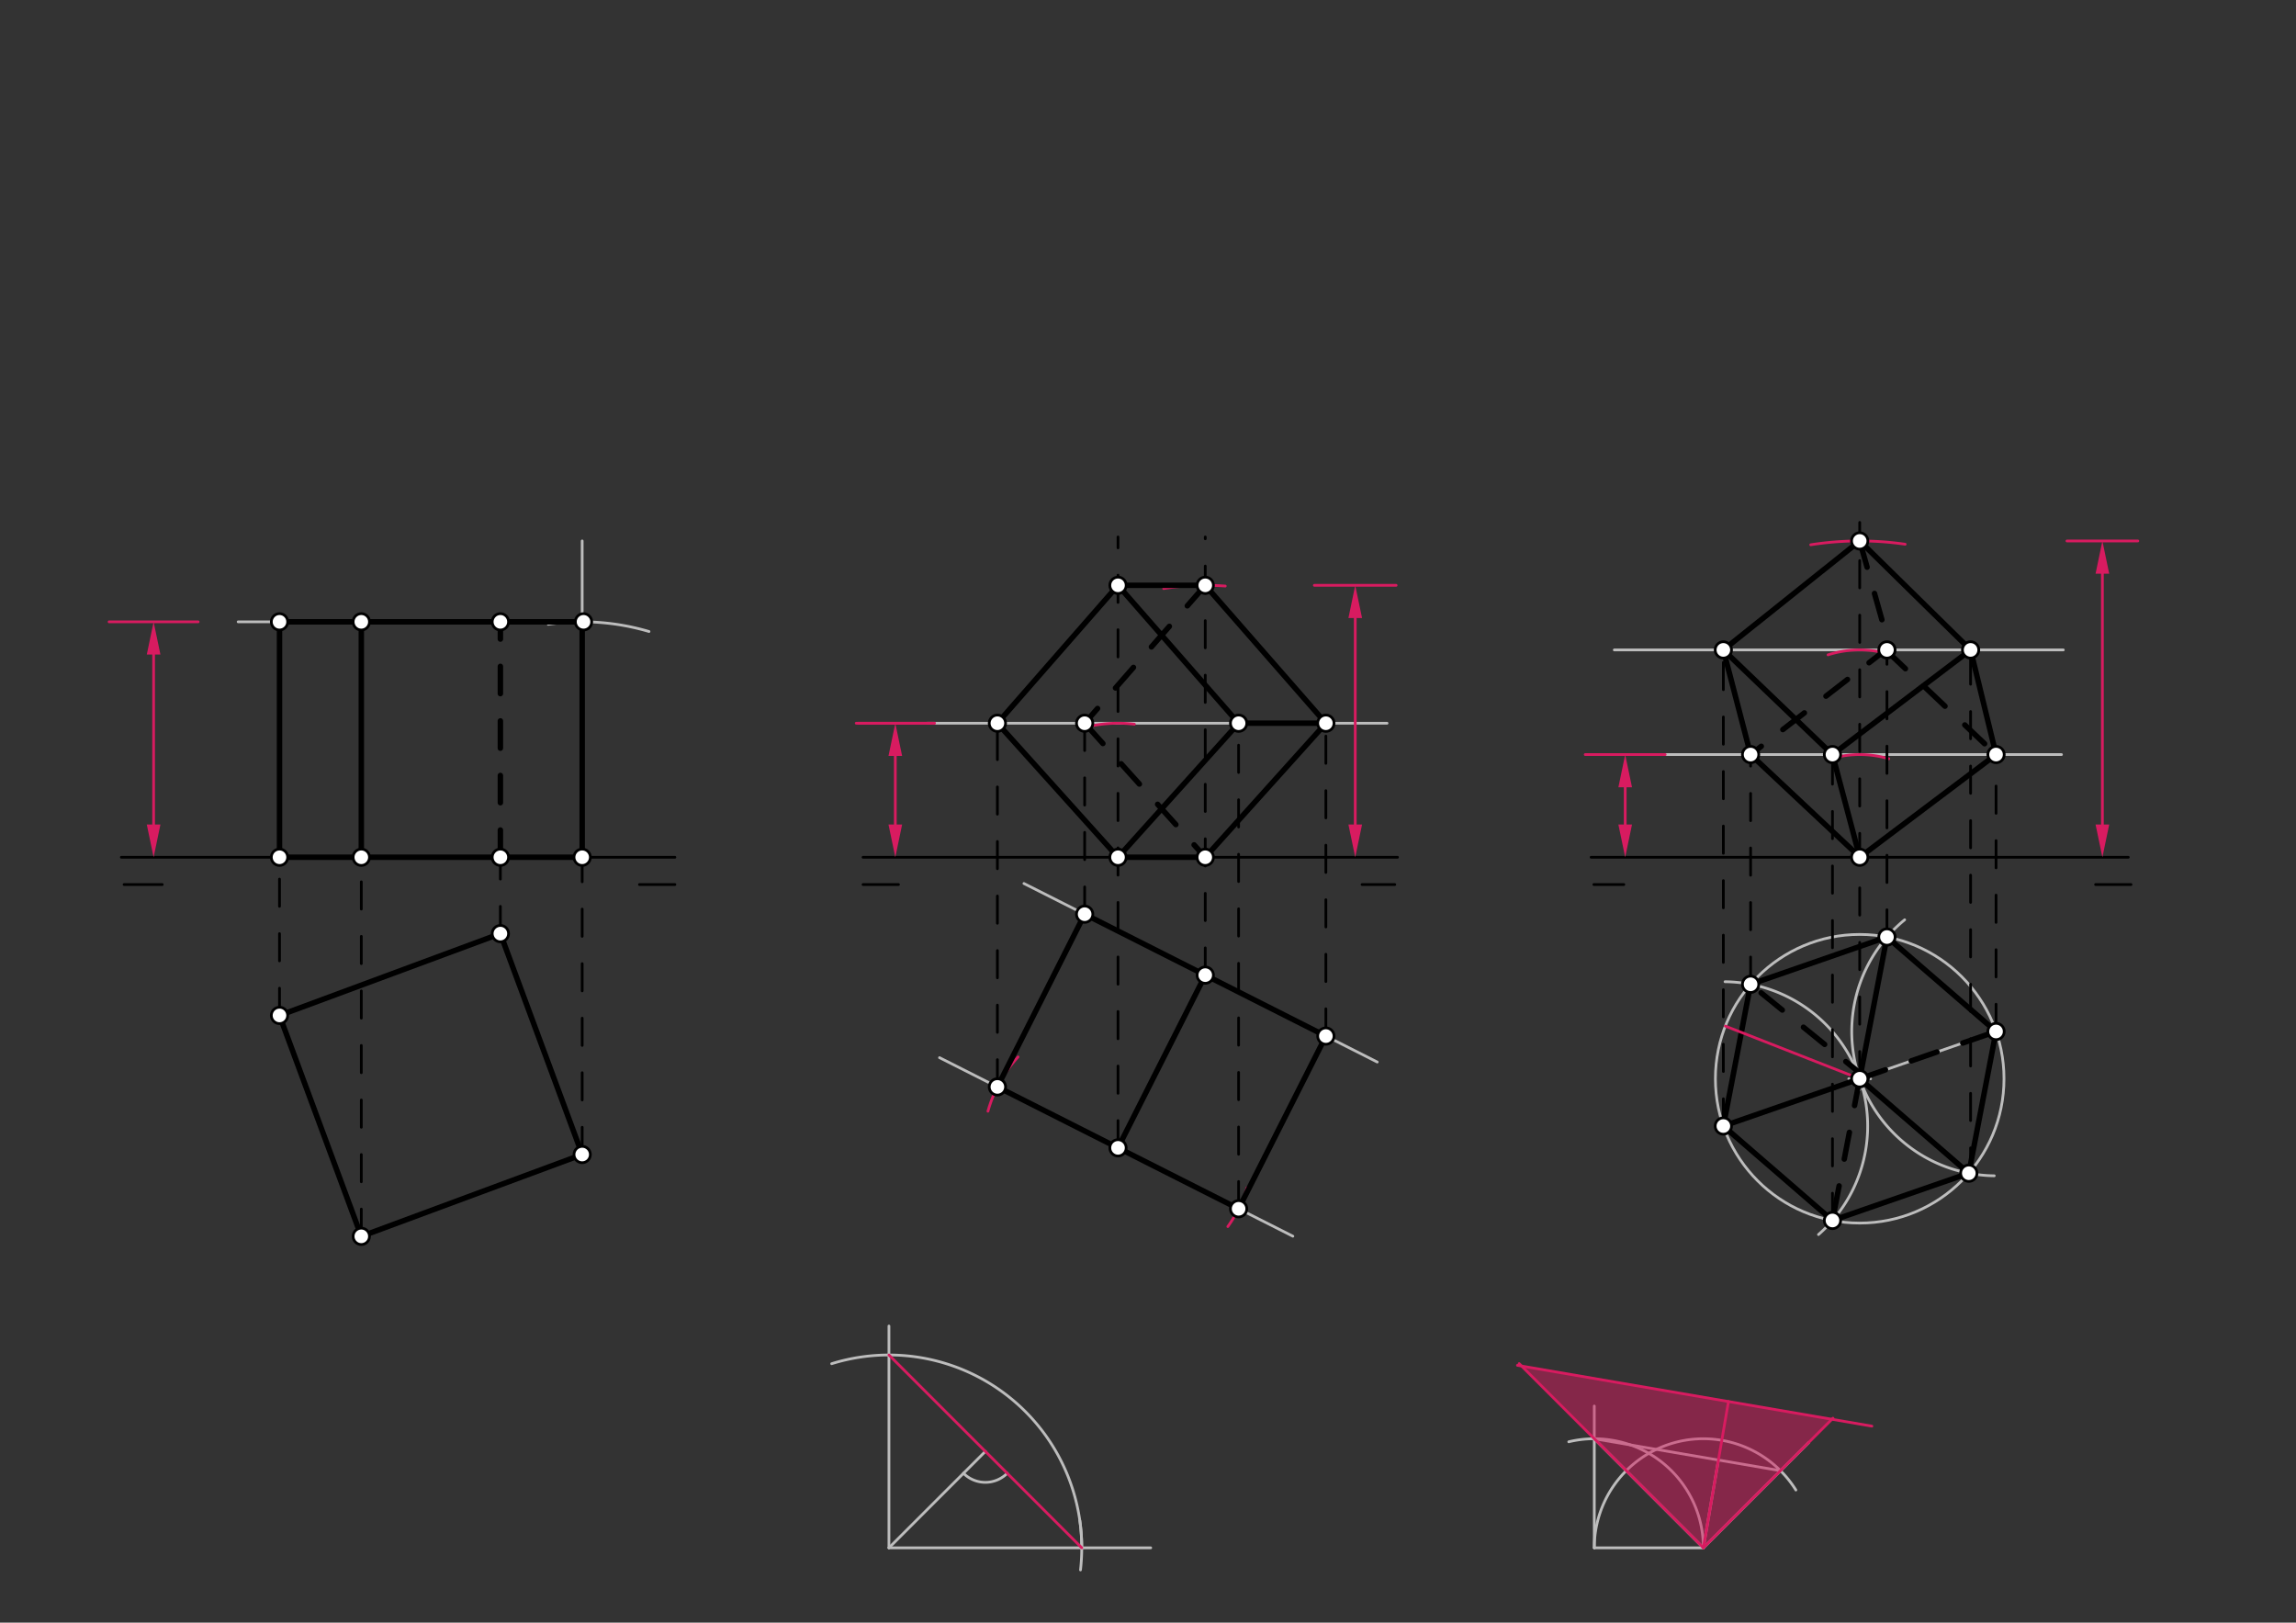 <svg xmlns="http://www.w3.org/2000/svg" class="svg--816" height="100%" preserveAspectRatio="xMidYMid meet" viewBox="0 0 842 595" width="100%"><rect x="0" y="0" width="842" height="595" fill="#333333" stroke="none"/><defs><marker id="marker-arrow" markerHeight="16" markerUnits="userSpaceOnUse" markerWidth="24" orient="auto-start-reverse" refX="24" refY="4" viewBox="0 0 24 8"><path d="M 0 0 L 24 4 L 0 8 z" stroke="inherit"></path></marker></defs><g class="aux-layer--949"><g class="element--733"><line stroke="#BDBDBD" stroke-dasharray="none" stroke-linecap="round" stroke-width="1" x1="213.5" x2="213.5" y1="314.344" y2="198.344"></line></g><g class="element--733"><path d="M 238 231.562 A 86.331 86.331 0 0 0 201.058 228.914" fill="none" stroke="#BDBDBD" stroke-dasharray="none" stroke-linecap="round" stroke-width="1"></path></g><g class="element--733"><line stroke="#BDBDBD" stroke-dasharray="none" stroke-linecap="round" stroke-width="1" x1="213.994" x2="87.333" y1="228.014" y2="228.014"></line></g><g class="element--733"><line stroke="#BDBDBD" stroke-dasharray="none" stroke-linecap="round" stroke-width="1" x1="375.503" x2="505.071" y1="323.964" y2="389.43"></line></g><g class="element--733"><line stroke="#BDBDBD" stroke-dasharray="none" stroke-linecap="round" stroke-width="1" x1="344.548" x2="474.127" y1="387.825" y2="453.297"></line></g><g class="element--733"><line stroke="#BDBDBD" stroke-dasharray="none" stroke-linecap="round" stroke-width="1" x1="326" x2="422" y1="567.562" y2="567.562"></line></g><g class="element--733"><path d="M 396 557.562 A 70.711 70.711 0 0 1 396.245 575.668" fill="none" stroke="#BDBDBD" stroke-dasharray="none" stroke-linecap="round" stroke-width="1"></path></g><g class="element--733"><path d="M 396.711 567.562 A 70.711 70.711 0 0 0 304.994 500.044" fill="none" stroke="#BDBDBD" stroke-dasharray="none" stroke-linecap="round" stroke-width="1"></path></g><g class="element--733"><line stroke="#BDBDBD" stroke-dasharray="none" stroke-linecap="round" stroke-width="1" x1="326" x2="326" y1="567.562" y2="486.229"></line></g><g class="element--733"><line stroke="#BDBDBD" stroke-dasharray="none" stroke-linecap="round" stroke-width="1" x1="326" x2="361.355" y1="567.562" y2="532.207"></line></g><g class="element--733"><path d="M 353.333 540.229 A 11.345 11.345 0 0 0 369.377 540.229" fill="none" stroke="#BDBDBD" stroke-dasharray="none" stroke-linecap="round" stroke-width="1"></path></g><g class="element--733"><line stroke="#BDBDBD" stroke-dasharray="none" stroke-linecap="round" stroke-width="1" x1="365.771" x2="397.771" y1="398.549" y2="335.215"></line></g><g class="element--733"><line stroke="#BDBDBD" stroke-dasharray="none" stroke-linecap="round" stroke-width="1" x1="454.229" x2="486.229" y1="443.243" y2="379.91"></line></g><g class="element--733"><line stroke="#BDBDBD" stroke-dasharray="none" stroke-linecap="round" stroke-width="1" x1="442" x2="410" y1="214.626" y2="214.626"></line></g><g class="element--733"><line stroke="#BDBDBD" stroke-dasharray="none" stroke-linecap="round" stroke-width="1" x1="340" x2="508.667" y1="265.195" y2="265.195"></line></g><g class="element--733"><line stroke="#BDBDBD" stroke-dasharray="none" stroke-linecap="round" stroke-width="1" x1="682" x2="732" y1="395.562" y2="378.229"></line></g><g class="element--733"><g class="center--a87"><line x1="678" y1="395.562" x2="686" y2="395.562" stroke="#BDBDBD" stroke-width="1" stroke-linecap="round"></line><line x1="682" y1="391.562" x2="682" y2="399.562" stroke="#BDBDBD" stroke-width="1" stroke-linecap="round"></line><circle class="hit--87b" cx="682" cy="395.562" r="4" stroke="none" fill="transparent"></circle></g><circle cx="682" cy="395.562" fill="none" r="52.919" stroke="#BDBDBD" stroke-dasharray="none" stroke-width="1"></circle></g><g class="element--733"><path d="M 698.49 337.272 A 52.919 52.919 0 0 0 731.339 431.144" fill="none" stroke="#BDBDBD" stroke-dasharray="none" stroke-linecap="round" stroke-width="1"></path></g><g class="element--733"><line stroke="#BDBDBD" stroke-dasharray="none" stroke-linecap="round" stroke-width="1" x1="682" x2="632" y1="395.562" y2="412.896"></line></g><g class="element--733"><path d="M 632.615 359.98 A 52.919 52.919 0 0 1 666.886 452.688" fill="none" stroke="#BDBDBD" stroke-dasharray="none" stroke-linecap="round" stroke-width="1"></path></g><g class="element--733"><line stroke="#BDBDBD" stroke-dasharray="none" stroke-linecap="round" stroke-width="1" x1="584.667" x2="624.667" y1="567.562" y2="567.562"></line></g><g class="element--733"><path d="M 624.667 567.562 A 40 40 0 0 0 575.305 528.674" fill="none" stroke="#BDBDBD" stroke-dasharray="none" stroke-linecap="round" stroke-width="1"></path></g><g class="element--733"><line stroke="#BDBDBD" stroke-dasharray="none" stroke-linecap="round" stroke-width="1" x1="584.667" x2="584.667" y1="567.562" y2="515.562"></line></g><g class="element--733"><line stroke="#BDBDBD" stroke-dasharray="none" stroke-linecap="round" stroke-width="1" x1="584.667" x2="624.667" y1="527.562" y2="567.562"></line></g><g class="element--733"><line stroke="#BDBDBD" stroke-dasharray="none" stroke-linecap="round" stroke-width="1" x1="624.667" x2="663.333" y1="567.563" y2="528.896"></line></g><g class="element--733"><path d="M 584.667 567.562 A 40 40 0 0 1 658.587 546.363" fill="none" stroke="#BDBDBD" stroke-dasharray="none" stroke-linecap="round" stroke-width="1"></path></g><g class="element--733"><line stroke="#BDBDBD" stroke-dasharray="none" stroke-linecap="round" stroke-width="1" x1="584.667" x2="652.951" y1="527.562" y2="539.278"></line></g><g class="element--733"><line stroke="#BDBDBD" stroke-dasharray="none" stroke-linecap="round" stroke-width="1" x1="624.667" x2="630.19" y1="567.562" y2="535.373"></line></g><g class="element--733"><line stroke="#BDBDBD" stroke-dasharray="none" stroke-linecap="round" stroke-width="1" x1="592" x2="756.667" y1="238.312" y2="238.312"></line></g><g class="element--733"><line stroke="#BDBDBD" stroke-dasharray="none" stroke-linecap="round" stroke-width="1" x1="594" x2="756" y1="276.687" y2="276.687"></line></g></g><g class="main-layer--75a"><g class="element--733"><g fill="#D81B60" opacity="0.5"><path d="M 558.007 500.903 L 671.802 520.427 L 624.667 567.562 L 558.007 500.903 Z" stroke="none"></path></g></g><g class="element--733"><line stroke="#000000" stroke-dasharray="none" stroke-linecap="round" stroke-width="1" x1="44.5" x2="247.5" y1="314.344" y2="314.344"></line></g><g class="element--733"><line stroke="#000000" stroke-dasharray="none" stroke-linecap="round" stroke-width="1" x1="45.5" x2="59.5" y1="324.344" y2="324.344"></line></g><g class="element--733"><line stroke="#000000" stroke-dasharray="none" stroke-linecap="round" stroke-width="1" x1="247.5" x2="234.5" y1="324.344" y2="324.344"></line></g><g class="element--733"><line stroke="#000000" stroke-dasharray="none" stroke-linecap="round" stroke-width="1" x1="316.5" x2="512.5" y1="314.344" y2="314.344"></line></g><g class="element--733"><line stroke="#000000" stroke-dasharray="none" stroke-linecap="round" stroke-width="1" x1="316.5" x2="329.5" y1="324.344" y2="324.344"></line></g><g class="element--733"><line stroke="#000000" stroke-dasharray="none" stroke-linecap="round" stroke-width="1" x1="511.5" x2="499.5" y1="324.344" y2="324.344"></line></g><g class="element--733"><line stroke="#000000" stroke-dasharray="none" stroke-linecap="round" stroke-width="1" x1="583.5" x2="780.5" y1="314.344" y2="314.344"></line></g><g class="element--733"><line stroke="#000000" stroke-dasharray="none" stroke-linecap="round" stroke-width="1" x1="584.5" x2="595.5" y1="324.344" y2="324.344"></line></g><g class="element--733"><line stroke="#000000" stroke-dasharray="none" stroke-linecap="round" stroke-width="1" x1="781.5" x2="768.5" y1="324.344" y2="324.344"></line></g><g class="element--733"><line stroke="#000000" stroke-dasharray="none" stroke-linecap="round" stroke-width="1" x1="102.5" x2="183.5" y1="372.344" y2="342.344"></line></g><g class="element--733"><line stroke="#000000" stroke-dasharray="none" stroke-linecap="round" stroke-width="1" x1="183.5" x2="213.5" y1="342.344" y2="423.344"></line></g><g class="element--733"><line stroke="#000000" stroke-dasharray="none" stroke-linecap="round" stroke-width="1" x1="102.5" x2="132.5" y1="372.344" y2="453.344"></line></g><g class="element--733"><line stroke="#000000" stroke-dasharray="none" stroke-linecap="round" stroke-width="1" x1="132.5" x2="213.5" y1="453.344" y2="423.344"></line></g><g class="element--733"><line stroke="#000000" stroke-dasharray="10" stroke-linecap="round" stroke-width="1" x1="102.5" x2="102.5" y1="372.344" y2="314.344"></line></g><g class="element--733"><line stroke="#000000" stroke-dasharray="10" stroke-linecap="round" stroke-width="1" x1="132.5" x2="132.5" y1="453.344" y2="314.344"></line></g><g class="element--733"><line stroke="#000000" stroke-dasharray="10" stroke-linecap="round" stroke-width="1" x1="183.5" x2="183.5" y1="342.344" y2="314.344"></line></g><g class="element--733"><line stroke="#000000" stroke-dasharray="10" stroke-linecap="round" stroke-width="1" x1="213.5" x2="213.5" y1="423.344" y2="314.344"></line></g><g class="element--733"><line stroke="#D81B60" stroke-dasharray="none" stroke-linecap="round" stroke-width="1" x1="40" x2="72.667" y1="228.013" y2="228.013"></line></g><g class="element--733"><line stroke="#D81B60" stroke-dasharray="none" stroke-linecap="round" stroke-width="1" x1="56.333" x2="56.333" y1="240.013" y2="302.344"></line><path d="M56.333,228.013 l12,2.5 l0,-5 z" fill="#D81B60" stroke="#D81B60" stroke-width="0" transform="rotate(90, 56.333, 228.013)"></path><path d="M56.333,314.344 l12,2.5 l0,-5 z" fill="#D81B60" stroke="#D81B60" stroke-width="0" transform="rotate(270, 56.333, 314.344)"></path></g><g class="element--733"><line stroke="#000000" stroke-dasharray="none" stroke-linecap="round" stroke-width="2" x1="102.5" x2="102.5" y1="314.344" y2="228.014"></line></g><g class="element--733"><line stroke="#000000" stroke-dasharray="none" stroke-linecap="round" stroke-width="2" x1="132.5" x2="132.5" y1="314.344" y2="228.014"></line></g><g class="element--733"><line stroke="#000000" stroke-dasharray="none" stroke-linecap="round" stroke-width="2" x1="213.5" x2="213.5" y1="314.344" y2="228.014"></line></g><g class="element--733"><line stroke="#000000" stroke-dasharray="10" stroke-linecap="round" stroke-width="2" x1="183.5" x2="183.5" y1="314.344" y2="228.014"></line></g><g class="element--733"><line stroke="#000000" stroke-dasharray="none" stroke-linecap="round" stroke-width="2" x1="102.5" x2="213.5" y1="228.014" y2="228.014"></line></g><g class="element--733"><line stroke="#000000" stroke-dasharray="none" stroke-linecap="round" stroke-width="2" x1="213.5" x2="102.5" y1="314.344" y2="314.344"></line></g><g class="element--733"><line stroke="#000000" stroke-dasharray="none" stroke-linecap="round" stroke-width="2" x1="102.5" x2="183.5" y1="372.344" y2="342.344"></line></g><g class="element--733"><line stroke="#000000" stroke-dasharray="none" stroke-linecap="round" stroke-width="2" x1="183.5" x2="213.5" y1="342.344" y2="423.344"></line></g><g class="element--733"><line stroke="#000000" stroke-dasharray="none" stroke-linecap="round" stroke-width="2" x1="213.5" x2="132.5" y1="423.344" y2="453.344"></line></g><g class="element--733"><line stroke="#000000" stroke-dasharray="none" stroke-linecap="round" stroke-width="2" x1="132.5" x2="102.5" y1="453.344" y2="372.344"></line></g><g class="element--733"><line stroke="#D81B60" stroke-dasharray="none" stroke-linecap="round" stroke-width="1" x1="442" x2="410" y1="357.562" y2="420.896"></line></g><g class="element--733"><line stroke="#D81B60" stroke-dasharray="none" stroke-linecap="round" stroke-width="1" x1="326" x2="396.711" y1="496.852" y2="567.562"></line></g><g class="element--733"><path d="M 373.333 387.562 A 49.554 49.554 0 0 0 362.303 407.46" fill="none" stroke="#D81B60" stroke-dasharray="none" stroke-linecap="round" stroke-width="1"></path></g><g class="element--733"><path d="M 457.333 435.562 A 49.554 49.554 0 0 1 450.278 449.762" fill="none" stroke="#D81B60" stroke-dasharray="none" stroke-linecap="round" stroke-width="1"></path></g><g class="element--733"><line stroke="#000000" stroke-dasharray="none" stroke-linecap="round" stroke-width="2" x1="365.771" x2="454.229" y1="398.549" y2="443.243"></line></g><g class="element--733"><line stroke="#000000" stroke-dasharray="none" stroke-linecap="round" stroke-width="2" x1="454.229" x2="486.229" y1="443.243" y2="379.91"></line></g><g class="element--733"><line stroke="#000000" stroke-dasharray="none" stroke-linecap="round" stroke-width="2" x1="486.229" x2="397.771" y1="379.91" y2="335.215"></line></g><g class="element--733"><line stroke="#000000" stroke-dasharray="none" stroke-linecap="round" stroke-width="2" x1="397.771" x2="365.771" y1="335.215" y2="398.549"></line></g><g class="element--733"><line stroke="#000000" stroke-dasharray="none" stroke-linecap="round" stroke-width="2" x1="442" x2="410" y1="357.563" y2="420.896"></line></g><g class="element--733"><line stroke="#000000" stroke-dasharray="10" stroke-linecap="round" stroke-width="1" x1="410" x2="410" y1="420.896" y2="196.896"></line></g><g class="element--733"><line stroke="#000000" stroke-dasharray="10" stroke-linecap="round" stroke-width="1" x1="442" x2="442" y1="357.563" y2="196.896"></line></g><g class="element--733"><path d="M 449.333 214.896 A 99.718 99.718 0 0 0 426.751 215.799" fill="none" stroke="#D81B60" stroke-dasharray="none" stroke-linecap="round" stroke-width="1"></path></g><g class="element--733"><line stroke="#D81B60" stroke-dasharray="none" stroke-linecap="round" stroke-width="1" x1="512" x2="482" y1="214.626" y2="214.626"></line></g><g class="element--733"><line stroke="#D81B60" stroke-dasharray="none" stroke-linecap="round" stroke-width="1" x1="497" x2="497" y1="226.626" y2="302.344"></line><path d="M497,214.626 l12,2.5 l0,-5 z" fill="#D81B60" stroke="#D81B60" stroke-width="0" transform="rotate(90, 497, 214.626)"></path><path d="M497,314.344 l12,2.5 l0,-5 z" fill="#D81B60" stroke="#D81B60" stroke-width="0" transform="rotate(270, 497, 314.344)"></path></g><g class="element--733"><line stroke="#000000" stroke-dasharray="none" stroke-linecap="round" stroke-width="2" x1="410" x2="442" y1="314.344" y2="314.344"></line></g><g class="element--733"><line stroke="#000000" stroke-dasharray="none" stroke-linecap="round" stroke-width="2" x1="442" x2="410" y1="214.626" y2="214.626"></line></g><g class="element--733"><path d="M 416 265.562 A 49.149 49.149 0 0 0 398.582 266.54" fill="none" stroke="#D81B60" stroke-dasharray="none" stroke-linecap="round" stroke-width="1"></path></g><g class="element--733"><line stroke="#D81B60" stroke-dasharray="none" stroke-linecap="round" stroke-width="1" x1="314" x2="342.667" y1="265.195" y2="265.195"></line></g><g class="element--733"><line stroke="#D81B60" stroke-dasharray="none" stroke-linecap="round" stroke-width="1" x1="328.333" x2="328.333" y1="277.195" y2="302.344"></line><path d="M328.333,265.195 l12,2.5 l0,-5 z" fill="#D81B60" stroke="#D81B60" stroke-width="0" transform="rotate(90, 328.333, 265.195)"></path><path d="M328.333,314.344 l12,2.5 l0,-5 z" fill="#D81B60" stroke="#D81B60" stroke-width="0" transform="rotate(270, 328.333, 314.344)"></path></g><g class="element--733"><line stroke="#D81B60" stroke-dasharray="none" stroke-linecap="round" stroke-width="1" x1="314.667" x2="342.667" y1="265.195" y2="265.195"></line></g><g class="element--733"><line stroke="#000000" stroke-dasharray="10" stroke-linecap="round" stroke-width="1" x1="365.771" x2="365.771" y1="398.549" y2="265.195"></line></g><g class="element--733"><line stroke="#000000" stroke-dasharray="10" stroke-linecap="round" stroke-width="1" x1="397.771" x2="397.771" y1="335.215" y2="265.195"></line></g><g class="element--733"><line stroke="#000000" stroke-dasharray="10" stroke-linecap="round" stroke-width="1" x1="454.229" x2="454.229" y1="443.243" y2="265.195"></line></g><g class="element--733"><line stroke="#000000" stroke-dasharray="10" stroke-linecap="round" stroke-width="1" x1="486.229" x2="486.229" y1="379.91" y2="265.195"></line></g><g class="element--733"><line stroke="#000000" stroke-dasharray="none" stroke-linecap="round" stroke-width="2" x1="410" x2="365.771" y1="214.626" y2="265.195"></line></g><g class="element--733"><line stroke="#000000" stroke-dasharray="none" stroke-linecap="round" stroke-width="2" x1="365.771" x2="410" y1="265.195" y2="314.344"></line></g><g class="element--733"><line stroke="#000000" stroke-dasharray="none" stroke-linecap="round" stroke-width="2" x1="410" x2="454.229" y1="314.344" y2="265.195"></line></g><g class="element--733"><line stroke="#000000" stroke-dasharray="none" stroke-linecap="round" stroke-width="2" x1="454.229" x2="410" y1="265.195" y2="214.626"></line></g><g class="element--733"><line stroke="#000000" stroke-dasharray="none" stroke-linecap="round" stroke-width="2" x1="442" x2="486.229" y1="214.626" y2="265.195"></line></g><g class="element--733"><line stroke="#000000" stroke-dasharray="none" stroke-linecap="round" stroke-width="2" x1="486.229" x2="442" y1="265.195" y2="314.344"></line></g><g class="element--733"><line stroke="#000000" stroke-dasharray="none" stroke-linecap="round" stroke-width="2" x1="454.229" x2="486.229" y1="265.195" y2="265.195"></line></g><g class="element--733"><line stroke="#000000" stroke-dasharray="10" stroke-linecap="round" stroke-width="2" x1="442" x2="397.771" y1="214.626" y2="265.195"></line></g><g class="element--733"><line stroke="#000000" stroke-dasharray="10" stroke-linecap="round" stroke-width="2" x1="397.771" x2="442" y1="265.195" y2="314.344"></line></g><g class="element--733"><line stroke="#000000" stroke-dasharray="10" stroke-linecap="round" stroke-width="1" x1="682" x2="682" y1="395.562" y2="191.562"></line></g><g class="element--733"><line stroke="#000000" stroke-dasharray="10" stroke-linecap="round" stroke-width="2" x1="682" x2="732" y1="395.562" y2="378.229"></line></g><g class="element--733"><line stroke="#000000" stroke-dasharray="none" stroke-linecap="round" stroke-width="2" x1="682" x2="691.989" y1="395.562" y2="343.595"></line></g><g class="element--733"><line stroke="#000000" stroke-dasharray="10" stroke-linecap="round" stroke-width="2" x1="684.667" x2="641.989" y1="395.562" y2="360.928"></line></g><g class="element--733"><line stroke="#000000" stroke-dasharray="none" stroke-linecap="round" stroke-width="2" x1="682" x2="632" y1="395.562" y2="412.896"></line></g><g class="element--733"><line stroke="#000000" stroke-dasharray="10" stroke-linecap="round" stroke-width="2" x1="682" x2="672.011" y1="395.562" y2="447.53"></line></g><g class="element--733"><line stroke="#000000" stroke-dasharray="none" stroke-linecap="round" stroke-width="2" x1="682" x2="722.011" y1="395.562" y2="430.197"></line></g><g class="element--733"><line stroke="#000000" stroke-dasharray="none" stroke-linecap="round" stroke-width="2" x1="691.989" x2="641.989" y1="343.595" y2="360.928"></line></g><g class="element--733"><line stroke="#000000" stroke-dasharray="none" stroke-linecap="round" stroke-width="2" x1="641.989" x2="632" y1="360.928" y2="412.896"></line></g><g class="element--733"><line stroke="#000000" stroke-dasharray="none" stroke-linecap="round" stroke-width="2" x1="632" x2="672.011" y1="412.896" y2="447.53"></line></g><g class="element--733"><line stroke="#000000" stroke-dasharray="none" stroke-linecap="round" stroke-width="2" x1="672.011" x2="722.011" y1="447.53" y2="430.197"></line></g><g class="element--733"><line stroke="#000000" stroke-dasharray="none" stroke-linecap="round" stroke-width="2" x1="722.011" x2="732" y1="430.197" y2="378.229"></line></g><g class="element--733"><line stroke="#000000" stroke-dasharray="none" stroke-linecap="round" stroke-width="2" x1="732" x2="691.989" y1="378.229" y2="343.595"></line></g><g class="element--733"><line stroke="#D81B60" stroke-dasharray="none" stroke-linecap="round" stroke-width="1" x1="682" x2="632.729" y1="395.562" y2="376.254"></line></g><g class="element--733"><line stroke="#D81B60" stroke-dasharray="none" stroke-linecap="round" stroke-width="1" x1="624.667" x2="633.87" y1="567.562" y2="513.919"></line></g><g class="element--733"><line stroke="#D81B60" stroke-dasharray="none" stroke-linecap="round" stroke-width="1" x1="556.482" x2="686.469" y1="500.641" y2="522.944"></line></g><g class="element--733"><line stroke="#D81B60" stroke-dasharray="none" stroke-linecap="round" stroke-width="1" x1="624.667" x2="672.201" y1="567.562" y2="520.028"></line></g><g class="element--733"><line stroke="#D81B60" stroke-dasharray="none" stroke-linecap="round" stroke-width="1" x1="624.667" x2="557.114" y1="567.562" y2="500.009"></line></g><g class="element--733"><path d="M 698.667 199.562 A 115.985 115.985 0 0 0 664.031 199.759" fill="none" stroke="#D81B60" stroke-dasharray="none" stroke-linecap="round" stroke-width="1"></path></g><g class="element--733"><line stroke="#D81B60" stroke-dasharray="none" stroke-linecap="round" stroke-width="1" x1="784" x2="758" y1="198.359" y2="198.359"></line></g><g class="element--733"><line stroke="#D81B60" stroke-dasharray="none" stroke-linecap="round" stroke-width="1" x1="771" x2="771" y1="210.359" y2="302.344"></line><path d="M771,198.359 l12,2.5 l0,-5 z" fill="#D81B60" stroke="#D81B60" stroke-width="0" transform="rotate(90, 771, 198.359)"></path><path d="M771,314.344 l12,2.5 l0,-5 z" fill="#D81B60" stroke="#D81B60" stroke-width="0" transform="rotate(270, 771, 314.344)"></path></g><g class="element--733"><path d="M 692.667 278.229 A 37.657 37.657 0 0 0 671.951 278.052" fill="none" stroke="#D81B60" stroke-dasharray="none" stroke-linecap="round" stroke-width="1"></path></g><g class="element--733"><path d="M 688.667 238.896 A 38.375 38.375 0 0 0 670.386 240.112" fill="none" stroke="#D81B60" stroke-dasharray="none" stroke-linecap="round" stroke-width="1"></path></g><g class="element--733"><line stroke="#D81B60" stroke-dasharray="none" stroke-linecap="round" stroke-width="1" x1="581.333" x2="610.667" y1="276.687" y2="276.687"></line></g><g class="element--733"><line stroke="#D81B60" stroke-dasharray="none" stroke-linecap="round" stroke-width="1" x1="596" x2="596" y1="288.687" y2="302.344"></line><path d="M596,276.687 l12,2.5 l0,-5 z" fill="#D81B60" stroke="#D81B60" stroke-width="0" transform="rotate(90, 596, 276.687)"></path><path d="M596,314.344 l12,2.5 l0,-5 z" fill="#D81B60" stroke="#D81B60" stroke-width="0" transform="rotate(270, 596, 314.344)"></path></g><g class="element--733"><line stroke="#000000" stroke-dasharray="10" stroke-linecap="round" stroke-width="1" x1="641.989" x2="641.989" y1="360.928" y2="276.687"></line></g><g class="element--733"><line stroke="#000000" stroke-dasharray="10" stroke-linecap="round" stroke-width="1" x1="672.011" x2="672.011" y1="447.53" y2="276.687"></line></g><g class="element--733"><line stroke="#000000" stroke-dasharray="10" stroke-linecap="round" stroke-width="1" x1="732" x2="732" y1="378.229" y2="276.687"></line></g><g class="element--733"><line stroke="#000000" stroke-dasharray="10" stroke-linecap="round" stroke-width="1" x1="632" x2="632" y1="412.896" y2="238.312"></line></g><g class="element--733"><line stroke="#000000" stroke-dasharray="10" stroke-linecap="round" stroke-width="1" x1="691.989" x2="691.989" y1="343.595" y2="238.312"></line></g><g class="element--733"><line stroke="#000000" stroke-dasharray="10" stroke-linecap="round" stroke-width="1" x1="722.667" x2="722.667" y1="430.896" y2="238.312"></line></g><g class="element--733"><line stroke="#000000" stroke-dasharray="none" stroke-linecap="round" stroke-width="2" x1="682" x2="722.667" y1="198.359" y2="238.312"></line></g><g class="element--733"><line stroke="#000000" stroke-dasharray="none" stroke-linecap="round" stroke-width="2" x1="722.667" x2="672.011" y1="238.312" y2="276.687"></line></g><g class="element--733"><line stroke="#000000" stroke-dasharray="none" stroke-linecap="round" stroke-width="2" x1="672.011" x2="632" y1="276.687" y2="238.312"></line></g><g class="element--733"><line stroke="#000000" stroke-dasharray="none" stroke-linecap="round" stroke-width="2" x1="632" x2="682" y1="238.312" y2="198.359"></line></g><g class="element--733"><line stroke="#000000" stroke-dasharray="none" stroke-linecap="round" stroke-width="2" x1="682" x2="732" y1="314.344" y2="276.687"></line></g><g class="element--733"><line stroke="#000000" stroke-dasharray="none" stroke-linecap="round" stroke-width="2" x1="732" x2="722.667" y1="276.687" y2="238.312"></line></g><g class="element--733"><line stroke="#000000" stroke-dasharray="none" stroke-linecap="round" stroke-width="2" x1="672.011" x2="682" y1="276.687" y2="314.344"></line></g><g class="element--733"><line stroke="#000000" stroke-dasharray="none" stroke-linecap="round" stroke-width="2" x1="641.989" x2="682" y1="276.687" y2="314.229"></line></g><g class="element--733"><line stroke="#000000" stroke-dasharray="none" stroke-linecap="round" stroke-width="2" x1="632" x2="641.989" y1="238.312" y2="276.687"></line></g><g class="element--733"><line stroke="#000000" stroke-dasharray="10" stroke-linecap="round" stroke-width="2" x1="682" x2="692.667" y1="198.359" y2="236.229"></line></g><g class="element--733"><line stroke="#000000" stroke-dasharray="10" stroke-linecap="round" stroke-width="2" x1="693.333" x2="641.989" y1="236.896" y2="276.687"></line></g><g class="element--733"><line stroke="#000000" stroke-dasharray="10" stroke-linecap="round" stroke-width="2" x1="691.506" x2="732" y1="238.312" y2="276.687"></line></g><g class="element--733"><circle cx="442" cy="357.562" r="3" stroke="#000000" stroke-width="1" fill="#ffffff"></circle>}</g><g class="element--733"><circle cx="410" cy="420.896" r="3" stroke="#000000" stroke-width="1" fill="#ffffff"></circle>}</g><g class="element--733"><circle cx="682" cy="395.562" r="3" stroke="#000000" stroke-width="1" fill="#ffffff"></circle>}</g><g class="element--733"><circle cx="732" cy="378.229" r="3" stroke="#000000" stroke-width="1" fill="#ffffff"></circle>}</g><g class="element--733"><circle cx="102.5" cy="314.344" r="3" stroke="#000000" stroke-width="1" fill="#ffffff"></circle>}</g><g class="element--733"><circle cx="132.5" cy="314.344" r="3" stroke="#000000" stroke-width="1" fill="#ffffff"></circle>}</g><g class="element--733"><circle cx="183.5" cy="314.344" r="3" stroke="#000000" stroke-width="1" fill="#ffffff"></circle>}</g><g class="element--733"><circle cx="213.5" cy="314.344" r="3" stroke="#000000" stroke-width="1" fill="#ffffff"></circle>}</g><g class="element--733"><circle cx="213.994" cy="228.014" r="3" stroke="#000000" stroke-width="1" fill="#ffffff"></circle>}</g><g class="element--733"><circle cx="102.5" cy="228.014" r="3" stroke="#000000" stroke-width="1" fill="#ffffff"></circle>}</g><g class="element--733"><circle cx="132.5" cy="228.014" r="3" stroke="#000000" stroke-width="1" fill="#ffffff"></circle>}</g><g class="element--733"><circle cx="183.5" cy="228.014" r="3" stroke="#000000" stroke-width="1" fill="#ffffff"></circle>}</g><g class="element--733"><circle cx="102.5" cy="372.344" r="3" stroke="#000000" stroke-width="1" fill="#ffffff"></circle>}</g><g class="element--733"><circle cx="183.5" cy="342.344" r="3" stroke="#000000" stroke-width="1" fill="#ffffff"></circle>}</g><g class="element--733"><circle cx="213.5" cy="423.344" r="3" stroke="#000000" stroke-width="1" fill="#ffffff"></circle>}</g><g class="element--733"><circle cx="132.5" cy="453.344" r="3" stroke="#000000" stroke-width="1" fill="#ffffff"></circle>}</g><g class="element--733"><circle cx="365.771" cy="398.549" r="3" stroke="#000000" stroke-width="1" fill="#ffffff"></circle>}</g><g class="element--733"><circle cx="454.229" cy="443.243" r="3" stroke="#000000" stroke-width="1" fill="#ffffff"></circle>}</g><g class="element--733"><circle cx="397.771" cy="335.215" r="3" stroke="#000000" stroke-width="1" fill="#ffffff"></circle>}</g><g class="element--733"><circle cx="486.229" cy="379.91" r="3" stroke="#000000" stroke-width="1" fill="#ffffff"></circle>}</g><g class="element--733"><circle cx="410" cy="314.344" r="3" stroke="#000000" stroke-width="1" fill="#ffffff"></circle>}</g><g class="element--733"><circle cx="442" cy="314.344" r="3" stroke="#000000" stroke-width="1" fill="#ffffff"></circle>}</g><g class="element--733"><circle cx="442" cy="214.626" r="3" stroke="#000000" stroke-width="1" fill="#ffffff"></circle>}</g><g class="element--733"><circle cx="410" cy="214.626" r="3" stroke="#000000" stroke-width="1" fill="#ffffff"></circle>}</g><g class="element--733"><circle cx="365.771" cy="265.195" r="3" stroke="#000000" stroke-width="1" fill="#ffffff"></circle>}</g><g class="element--733"><circle cx="397.771" cy="265.195" r="3" stroke="#000000" stroke-width="1" fill="#ffffff"></circle>}</g><g class="element--733"><circle cx="454.229" cy="265.195" r="3" stroke="#000000" stroke-width="1" fill="#ffffff"></circle>}</g><g class="element--733"><circle cx="486.229" cy="265.195" r="3" stroke="#000000" stroke-width="1" fill="#ffffff"></circle>}</g><g class="element--733"><circle cx="682" cy="314.344" r="3" stroke="#000000" stroke-width="1" fill="#ffffff"></circle>}</g><g class="element--733"><circle cx="691.989" cy="343.595" r="3" stroke="#000000" stroke-width="1" fill="#ffffff"></circle>}</g><g class="element--733"><circle cx="641.989" cy="360.928" r="3" stroke="#000000" stroke-width="1" fill="#ffffff"></circle>}</g><g class="element--733"><circle cx="632" cy="412.896" r="3" stroke="#000000" stroke-width="1" fill="#ffffff"></circle>}</g><g class="element--733"><circle cx="672.011" cy="447.53" r="3" stroke="#000000" stroke-width="1" fill="#ffffff"></circle>}</g><g class="element--733"><circle cx="722.011" cy="430.197" r="3" stroke="#000000" stroke-width="1" fill="#ffffff"></circle>}</g><g class="element--733"><circle cx="682" cy="198.359" r="3" stroke="#000000" stroke-width="1" fill="#ffffff"></circle>}</g><g class="element--733"><circle cx="641.989" cy="276.687" r="3" stroke="#000000" stroke-width="1" fill="#ffffff"></circle>}</g><g class="element--733"><circle cx="672.011" cy="276.687" r="3" stroke="#000000" stroke-width="1" fill="#ffffff"></circle>}</g><g class="element--733"><circle cx="732" cy="276.687" r="3" stroke="#000000" stroke-width="1" fill="#ffffff"></circle>}</g><g class="element--733"><circle cx="632" cy="238.312" r="3" stroke="#000000" stroke-width="1" fill="#ffffff"></circle>}</g><g class="element--733"><circle cx="691.989" cy="238.312" r="3" stroke="#000000" stroke-width="1" fill="#ffffff"></circle>}</g><g class="element--733"><circle cx="722.667" cy="238.312" r="3" stroke="#000000" stroke-width="1" fill="#ffffff"></circle>}</g></g><g class="snaps-layer--ac6"></g><g class="temp-layer--52d"></g></svg>